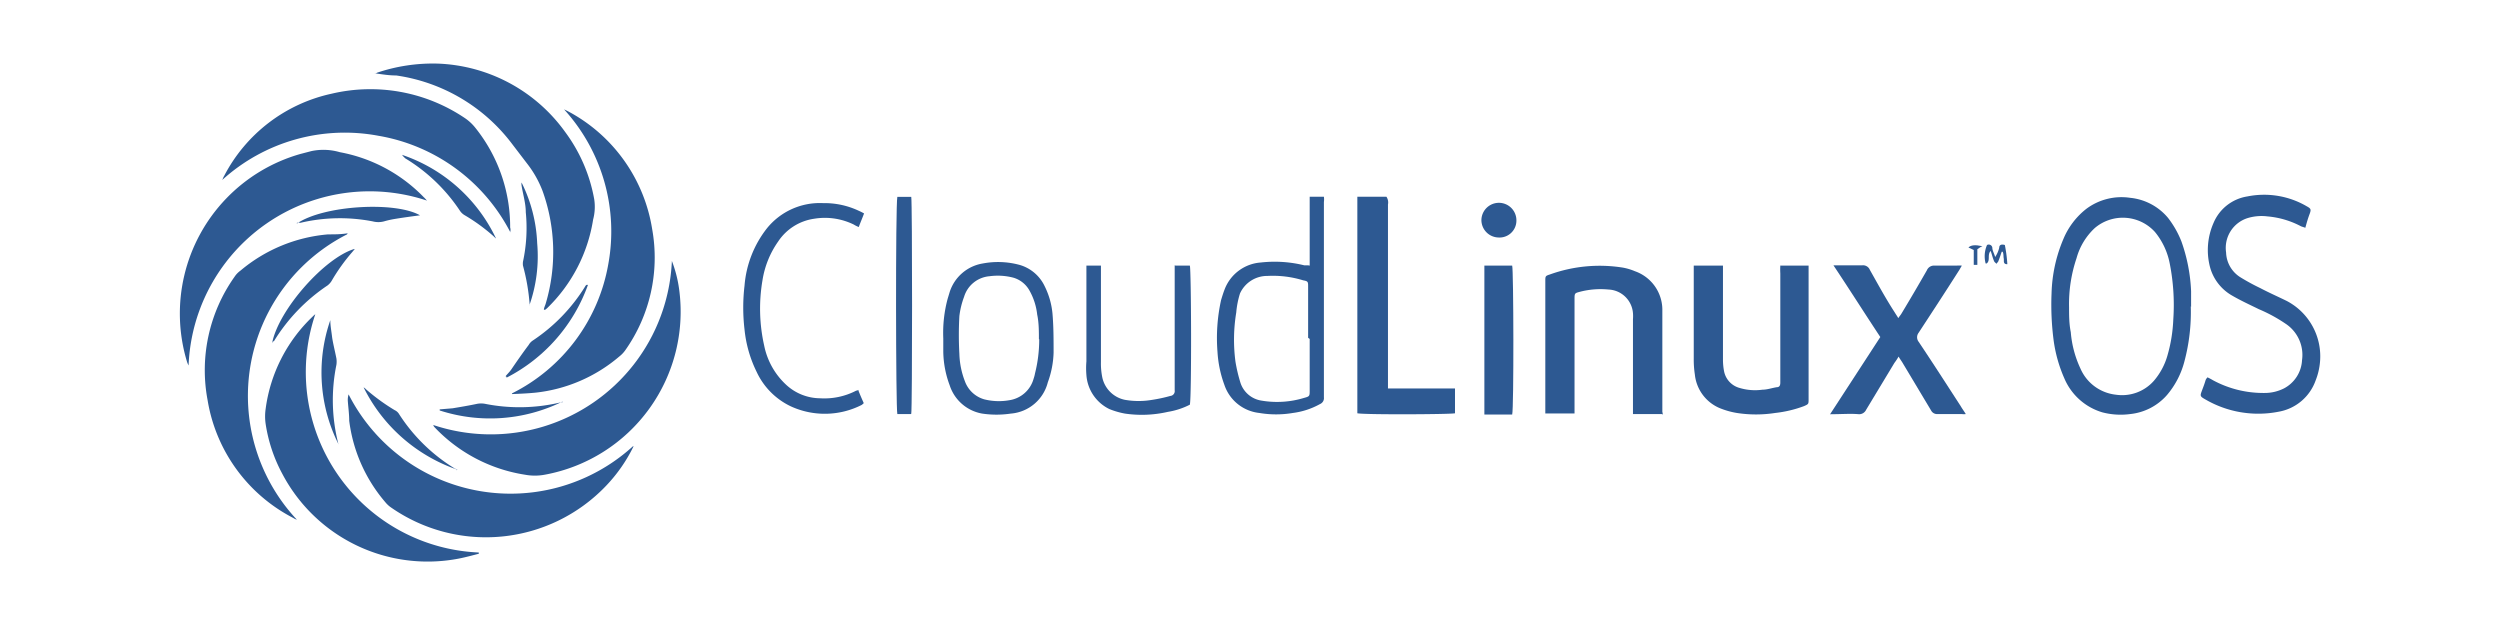 <?xml version="1.0" encoding="UTF-8"?> <svg xmlns="http://www.w3.org/2000/svg" id="Warstwa_2" data-name="Warstwa 2" viewBox="0 0 160 40"><defs><style>.cls-1{fill:#2d5992;}</style></defs><path class="cls-1" d="M106.36,26.5h-1.85V20.43a2.48,2.48,0,0,0,0-.39,1.64,1.64,0,0,0-1.57-1.51,5.25,5.25,0,0,0-1.81.14c-.34.09-.36.09-.36.45V26c0,.14,0,.3,0,.46H98.9c0-.11,0-.21,0-.32V18c0-.32,0-.34.28-.43a9.4,9.4,0,0,1,4.7-.44,3.67,3.67,0,0,1,.76.23,2.62,2.62,0,0,1,1.75,2.53c0,2.17,0,4.34,0,6.49a.15.15,0,0,1,0,.16"></path><path class="cls-1" d="M113.92,17h1.83c0,.11,0,.23,0,.32v8.22c0,.32,0,.32-.29.45a7.66,7.66,0,0,1-1.85.44,8,8,0,0,1-2.45,0,5.08,5.08,0,0,1-1.12-.32,2.62,2.62,0,0,1-1.57-2.15,6.2,6.2,0,0,1-.07-1V17h1.87v6.07a4,4,0,0,0,.07.69,1.38,1.38,0,0,0,1,1.07,3.43,3.43,0,0,0,1.46.11c.3,0,.6-.11.92-.16.16,0,.22-.11.22-.29v-7a3.83,3.83,0,0,1,0-.48"></path><path class="cls-1" d="M117.12,26.52l3.22-4.95c-1-1.51-1.94-3-3-4.59h.85c.32,0,.64,0,1,0a.47.47,0,0,1,.48.29c.52.92,1,1.81,1.59,2.72.07.12.14.21.23.37.09-.14.16-.21.21-.3q.82-1.36,1.62-2.76a.49.49,0,0,1,.5-.3c.46,0,.94,0,1.39,0a2.3,2.3,0,0,1,.35,0c-.09.14-.14.25-.21.35-.84,1.32-1.69,2.62-2.56,3.95a.47.47,0,0,0,0,.57c.92,1.37,1.81,2.76,2.7,4.13.09.16.2.3.32.5a.87.87,0,0,1-.25,0H124a.43.43,0,0,1-.41-.23l-1.85-3.09c-.07-.11-.14-.2-.23-.36a3.65,3.65,0,0,1-.27.41l-1.81,3a.49.49,0,0,1-.46.28c-.52-.05-1.11,0-1.8,0"></path><path class="cls-1" d="M86.89,12.59h1.84a.66.66,0,0,1,.1.5V24.24c0,.2,0,.39,0,.62h4.29v1.59c-.25.07-5.75.1-6.25,0V15.33c0-.89,0-1.8,0-2.74"></path><path class="cls-1" d="M140.21,19.6a12.31,12.31,0,0,1-.41,3.54,5.41,5.41,0,0,1-1.12,2.15,3.62,3.62,0,0,1-2.35,1.21,4.6,4.6,0,0,1-1.78-.11,3.82,3.82,0,0,1-2.43-2.17,9,9,0,0,1-.68-2.38,17.66,17.66,0,0,1-.14-3.08,9.52,9.52,0,0,1,.76-3.47,4.78,4.78,0,0,1,1.46-1.92,3.76,3.76,0,0,1,2.81-.71,3.62,3.62,0,0,1,2.42,1.28,6.09,6.09,0,0,1,.86,1.51,10.81,10.81,0,0,1,.62,3.19c0,.35,0,.64,0,1m-7.81,0c0,.55,0,1.07.11,1.62a6.77,6.77,0,0,0,.62,2.33,2.8,2.8,0,0,0,2.26,1.67,2.71,2.71,0,0,0,2.44-.89,4.28,4.28,0,0,0,.87-1.63,9.61,9.61,0,0,0,.37-2.28,13.66,13.66,0,0,0-.23-3.61,4.51,4.51,0,0,0-.94-2,2.77,2.77,0,0,0-3.86-.25,4.12,4.12,0,0,0-1.16,1.92,9.17,9.17,0,0,0-.48,3.15"></path><path class="cls-1" d="M141.28,24.15a3.51,3.51,0,0,1,.34.18,6.77,6.77,0,0,0,3.29.82,2.74,2.74,0,0,0,1.26-.29,2.16,2.16,0,0,0,1.16-1.81,2.39,2.39,0,0,0-1.05-2.33,9.79,9.79,0,0,0-1.71-.93c-.57-.28-1.16-.55-1.71-.87a3,3,0,0,1-1.42-1.83,4.31,4.31,0,0,1,.23-2.83,2.82,2.82,0,0,1,2.17-1.69,5.41,5.41,0,0,1,3.77.62c.29.16.32.2.2.52s-.18.55-.27.87c-.11-.05-.23-.07-.3-.11a5.59,5.59,0,0,0-2.12-.62,3.06,3.06,0,0,0-1.28.11,2,2,0,0,0-1.37,2.2,1.94,1.94,0,0,0,.89,1.57,13.48,13.48,0,0,0,1.3.71c.57.3,1.14.55,1.69.82a4,4,0,0,1,2.13,3.91,4.16,4.16,0,0,1-.28,1.18,3.07,3.07,0,0,1-2.37,2,6.73,6.73,0,0,1-4.71-.8c-.32-.18-.32-.22-.2-.54s.16-.42.22-.62.1-.16.14-.25"></path><path class="cls-1" d="M83.82,17c0-.16,0-.32,0-.45V13c0-.14,0-.28,0-.41h.91a1.27,1.27,0,0,1,0,.34V25.43a.41.41,0,0,1-.25.43,4.82,4.82,0,0,1-1.74.57,6.4,6.4,0,0,1-2.14,0,2.66,2.66,0,0,1-2.24-1.8,7.34,7.34,0,0,1-.44-2.1,11.27,11.27,0,0,1,.23-3.33c.07-.23.14-.46.23-.69a2.68,2.68,0,0,1,2.31-1.71,7.92,7.92,0,0,1,2.78.18l.25,0m0,4.64V18.37c0-.34,0-.37-.32-.43a6.61,6.61,0,0,0-2.29-.28,1.91,1.91,0,0,0-1.75,1.12A5.65,5.65,0,0,0,79.12,20a10.73,10.73,0,0,0-.05,3.15,10.2,10.2,0,0,0,.32,1.35,1.68,1.68,0,0,0,1.35,1.14,5.93,5.93,0,0,0,2.74-.18c.34-.09.34-.12.34-.48,0-1.12,0-2.22,0-3.29"></path><path class="cls-1" d="M60.37,21.66a8.4,8.4,0,0,1,.28-2.54l.13-.43a2.68,2.68,0,0,1,2.13-1.83,5.25,5.25,0,0,1,2.33.09,2.55,2.55,0,0,1,1.62,1.37,4.94,4.94,0,0,1,.5,1.76c.07.83.07,1.67.07,2.49a6,6,0,0,1-.37,1.9,2.66,2.66,0,0,1-2.37,2,6.22,6.22,0,0,1-1.83,0,2.67,2.67,0,0,1-2.08-1.81,6.37,6.37,0,0,1-.41-2.16v-.78m6.12,0c0-.52,0-1.07-.11-1.59a4,4,0,0,0-.48-1.51,1.73,1.73,0,0,0-1.05-.85,3.94,3.94,0,0,0-1.53-.09A1.86,1.86,0,0,0,61.7,19a5.26,5.26,0,0,0-.3,1.23,21.72,21.72,0,0,0,0,2.42,5.24,5.24,0,0,0,.35,1.74A1.86,1.86,0,0,0,63,25.56a3.85,3.85,0,0,0,1.62.05,1.9,1.9,0,0,0,1.53-1.37,2.14,2.14,0,0,0,.09-.34,8.9,8.9,0,0,0,.27-2.2"></path><path class="cls-1" d="M54.94,25c.11.28.22.53.34.8a.75.75,0,0,1-.14.12A5.21,5.21,0,0,1,50.6,26a4.57,4.57,0,0,1-2.17-2.19,7.9,7.9,0,0,1-.78-2.72,12,12,0,0,1,0-2.81,6.81,6.81,0,0,1,1.42-3.65A4.35,4.35,0,0,1,52.68,13a5.14,5.14,0,0,1,2.26.48,4,4,0,0,1,.36.18c-.11.3-.23.57-.34.87a1.9,1.9,0,0,1-.32-.16A4.21,4.21,0,0,0,52.1,14a3.33,3.33,0,0,0-2.3,1.46,5.89,5.89,0,0,0-1,2.47,10.79,10.79,0,0,0,.11,4.2,4.66,4.66,0,0,0,1.42,2.51,3.23,3.23,0,0,0,2.15.85A4.43,4.43,0,0,0,54.8,25s.07,0,.14-.05"></path><path class="cls-1" d="M75.24,17h.91c.09.25.12,8.4,0,8.9a4.76,4.76,0,0,1-1.41.46,7.44,7.44,0,0,1-2.74.11,5.07,5.07,0,0,1-1-.29A2.62,2.62,0,0,1,69.53,24a5.08,5.08,0,0,1,0-.87V17.46c0-.14,0-.3,0-.46h.93c0,.16,0,.3,0,.43v5.74a4.46,4.46,0,0,0,.09,1A1.86,1.86,0,0,0,72,25.59a5.09,5.09,0,0,0,1.74,0,9.61,9.61,0,0,0,1.16-.25.31.31,0,0,0,.28-.36c0-.55,0-1.12,0-1.67V17.46c0-.16,0-.32,0-.48"></path><path class="cls-1" d="M95,17c.11,0,.18,0,.25,0h1.53c.09.28.11,9.14,0,9.53H95V17Z"></path><path class="cls-1" d="M58.29,26.5l-.18,0h-.68c-.1-.25-.12-13.43,0-13.9h.89c.07.27.07,13.56,0,13.88"></path><path class="cls-1" d="M97.05,14.12a1.08,1.08,0,0,1-1.14,1.08,1.12,1.12,0,0,1-1.1-1.1,1.12,1.12,0,0,1,2.24,0"></path><path class="cls-1" d="M127.17,15.68a.23.23,0,0,1,.34.18c0,.18.12.36.18.59a1.87,1.87,0,0,0,.26-.59c0-.18.13-.25.36-.18a9,9,0,0,1,.16,1.23c-.3,0-.2-.23-.23-.37s0-.29-.07-.43h-.06c-.07.2-.14.43-.23.64l-.12.14c0-.05-.11-.1-.13-.16-.1-.21-.14-.44-.23-.67-.23.25,0,.6-.25.8h-.07a1.8,1.8,0,0,1,.09-1.18"></path><path class="cls-1" d="M126.87,15.77c-.09,0-.2.11-.32.18v1l-.23,0V16l-.34-.16c.16-.16.44-.18.85-.09,0,0,0,0,0,.07"></path><path class="cls-1" d="M24,4.71a.48.48,0,0,0,.14-.06A11.18,11.18,0,0,1,28,4.07a10.51,10.51,0,0,1,8.18,4.39,10.23,10.23,0,0,1,1.85,4.29,3.17,3.17,0,0,1-.07,1.3,10.07,10.07,0,0,1-2.94,5.67,1.1,1.1,0,0,1-.14.11.1.1,0,0,0-.07,0c0-.13.07-.25.11-.38a11.56,11.56,0,0,0-.2-7.24,6.77,6.77,0,0,0-1-1.76l-.94-1.23a11.29,11.29,0,0,0-7.42-4.39c-.46,0-.89-.07-1.37-.14"></path><path class="cls-1" d="M32.67,14.88a11.71,11.71,0,0,0-8.45-6.19,11.67,11.67,0,0,0-10,2.83c.05-.09.07-.18.12-.25A10.18,10.18,0,0,1,21.21,6a10.81,10.81,0,0,1,8.56,1.57,3,3,0,0,1,.62.57,10.12,10.12,0,0,1,2.26,6.42.5.5,0,0,1,0,.3"></path><path class="cls-1" d="M22.21,15A11.59,11.59,0,0,0,19,33.26a.81.81,0,0,1-.23-.11,10.36,10.36,0,0,1-5.48-7.52A10.33,10.33,0,0,1,15,17.73a1.52,1.52,0,0,1,.39-.41A10,10,0,0,1,21,15c.41,0,.82,0,1.25-.07Z"></path><path class="cls-1" d="M40.55,28.56a10,10,0,0,1-1.76,2.53A10.62,10.62,0,0,1,25,32.46a1.74,1.74,0,0,1-.34-.32,9.89,9.89,0,0,1-2.31-5.21c0-.43-.06-.84-.09-1.27a1.21,1.21,0,0,1,.05-.42,11.63,11.63,0,0,0,18.2,3.32"></path><path class="cls-1" d="M27.33,12.84A11.6,11.6,0,0,0,12.07,23.39a1.59,1.59,0,0,1-.09-.2A10.62,10.62,0,0,1,19.24,9.85l.69-.18a3.74,3.74,0,0,1,1.82.07,10,10,0,0,1,5.37,2.88c.07.06.12.13.21.22"></path><path class="cls-1" d="M30.68,35.43c-.43.11-.86.23-1.32.32a10.51,10.51,0,0,1-11.3-5.44A9.83,9.83,0,0,1,17,27.12a3.3,3.3,0,0,1,0-.94,9.94,9.94,0,0,1,3-5.91,1.54,1.54,0,0,1,.18-.16A11.56,11.56,0,0,0,30.64,35.36s0,0,0,.07"></path><path class="cls-1" d="M32.76,25.18a11.44,11.44,0,0,0,6.17-8.27A11.6,11.6,0,0,0,36.1,7c.16.07.32.16.45.23a10.38,10.38,0,0,1,5.19,7.44A10.28,10.28,0,0,1,40,22.44a1.89,1.89,0,0,1-.37.38,9.89,9.89,0,0,1-5.36,2.31c-.51.05-1,.07-1.49.09,0,0,0,0,0,0"></path><path class="cls-1" d="M43,16.7a8,8,0,0,1,.46,1.78,10.61,10.61,0,0,1-8.59,11.9,3.45,3.45,0,0,1-1.28,0,10.1,10.1,0,0,1-5.8-3.06.33.33,0,0,1-.06-.12A11.6,11.6,0,0,0,43,16.7"></path><path class="cls-1" d="M31.73,15.26l-.13-.13a11.68,11.68,0,0,0-1.85-1.35.92.92,0,0,1-.32-.3,11.09,11.09,0,0,0-3.5-3.35L25.8,10s0,0-.07-.09a10.31,10.31,0,0,1,6,5.32"></path><path class="cls-1" d="M17.42,21.93c.43-2.12,3.35-5.43,5.27-6,0,.07-.09.11-.11.16A12,12,0,0,0,21.21,18a1.09,1.09,0,0,1-.25.27,11.57,11.57,0,0,0-3.43,3.57c-.05,0-.07,0-.11.13"></path><path class="cls-1" d="M19,14.31c1.69-1.17,6.28-1.44,7.88-.53-.53.07-1.05.14-1.6.23a6,6,0,0,0-.71.16,1.42,1.42,0,0,1-.71,0,11,11,0,0,0-4.63.09.79.79,0,0,0-.23,0"></path><path class="cls-1" d="M21.66,28.42a10.22,10.22,0,0,1-.52-7.93c0,.35.07.71.11,1.05s.19.94.28,1.4a1.4,1.4,0,0,1,0,.41,11.26,11.26,0,0,0,.11,5v.07"></path><path class="cls-1" d="M29.27,30.06a10.51,10.51,0,0,1-6-5.27.65.65,0,0,1,.16.13,12.91,12.91,0,0,0,1.83,1.33.63.63,0,0,1,.28.25A11.14,11.14,0,0,0,29.13,30s.07,0,.09.07,0,0,.05,0"></path><path class="cls-1" d="M32.37,24.06c.12-.14.26-.28.35-.41.36-.53.73-1.06,1.12-1.58a.82.82,0,0,1,.25-.27,11.25,11.25,0,0,0,3.35-3.45.29.29,0,0,1,.1-.12s0,0,.09,0a10.73,10.73,0,0,1-5.21,5.94c0-.05,0-.07-.05-.07"></path><path class="cls-1" d="M33.9,19.51A13.17,13.17,0,0,0,33.47,17a1,1,0,0,1,0-.25,10.23,10.23,0,0,0,.18-3.17c0-.57-.18-1.14-.27-1.71a.61.61,0,0,1,0-.19,9.53,9.53,0,0,1,1,3.89,9.46,9.46,0,0,1-.51,4"></path><path class="cls-1" d="M36,25.7a10.47,10.47,0,0,1-7.86.57V26.2l.83-.07c.54-.09,1.07-.18,1.59-.29a1.43,1.43,0,0,1,.46,0,11.28,11.28,0,0,0,4.87-.09.26.26,0,0,1,.11,0"></path></svg> 